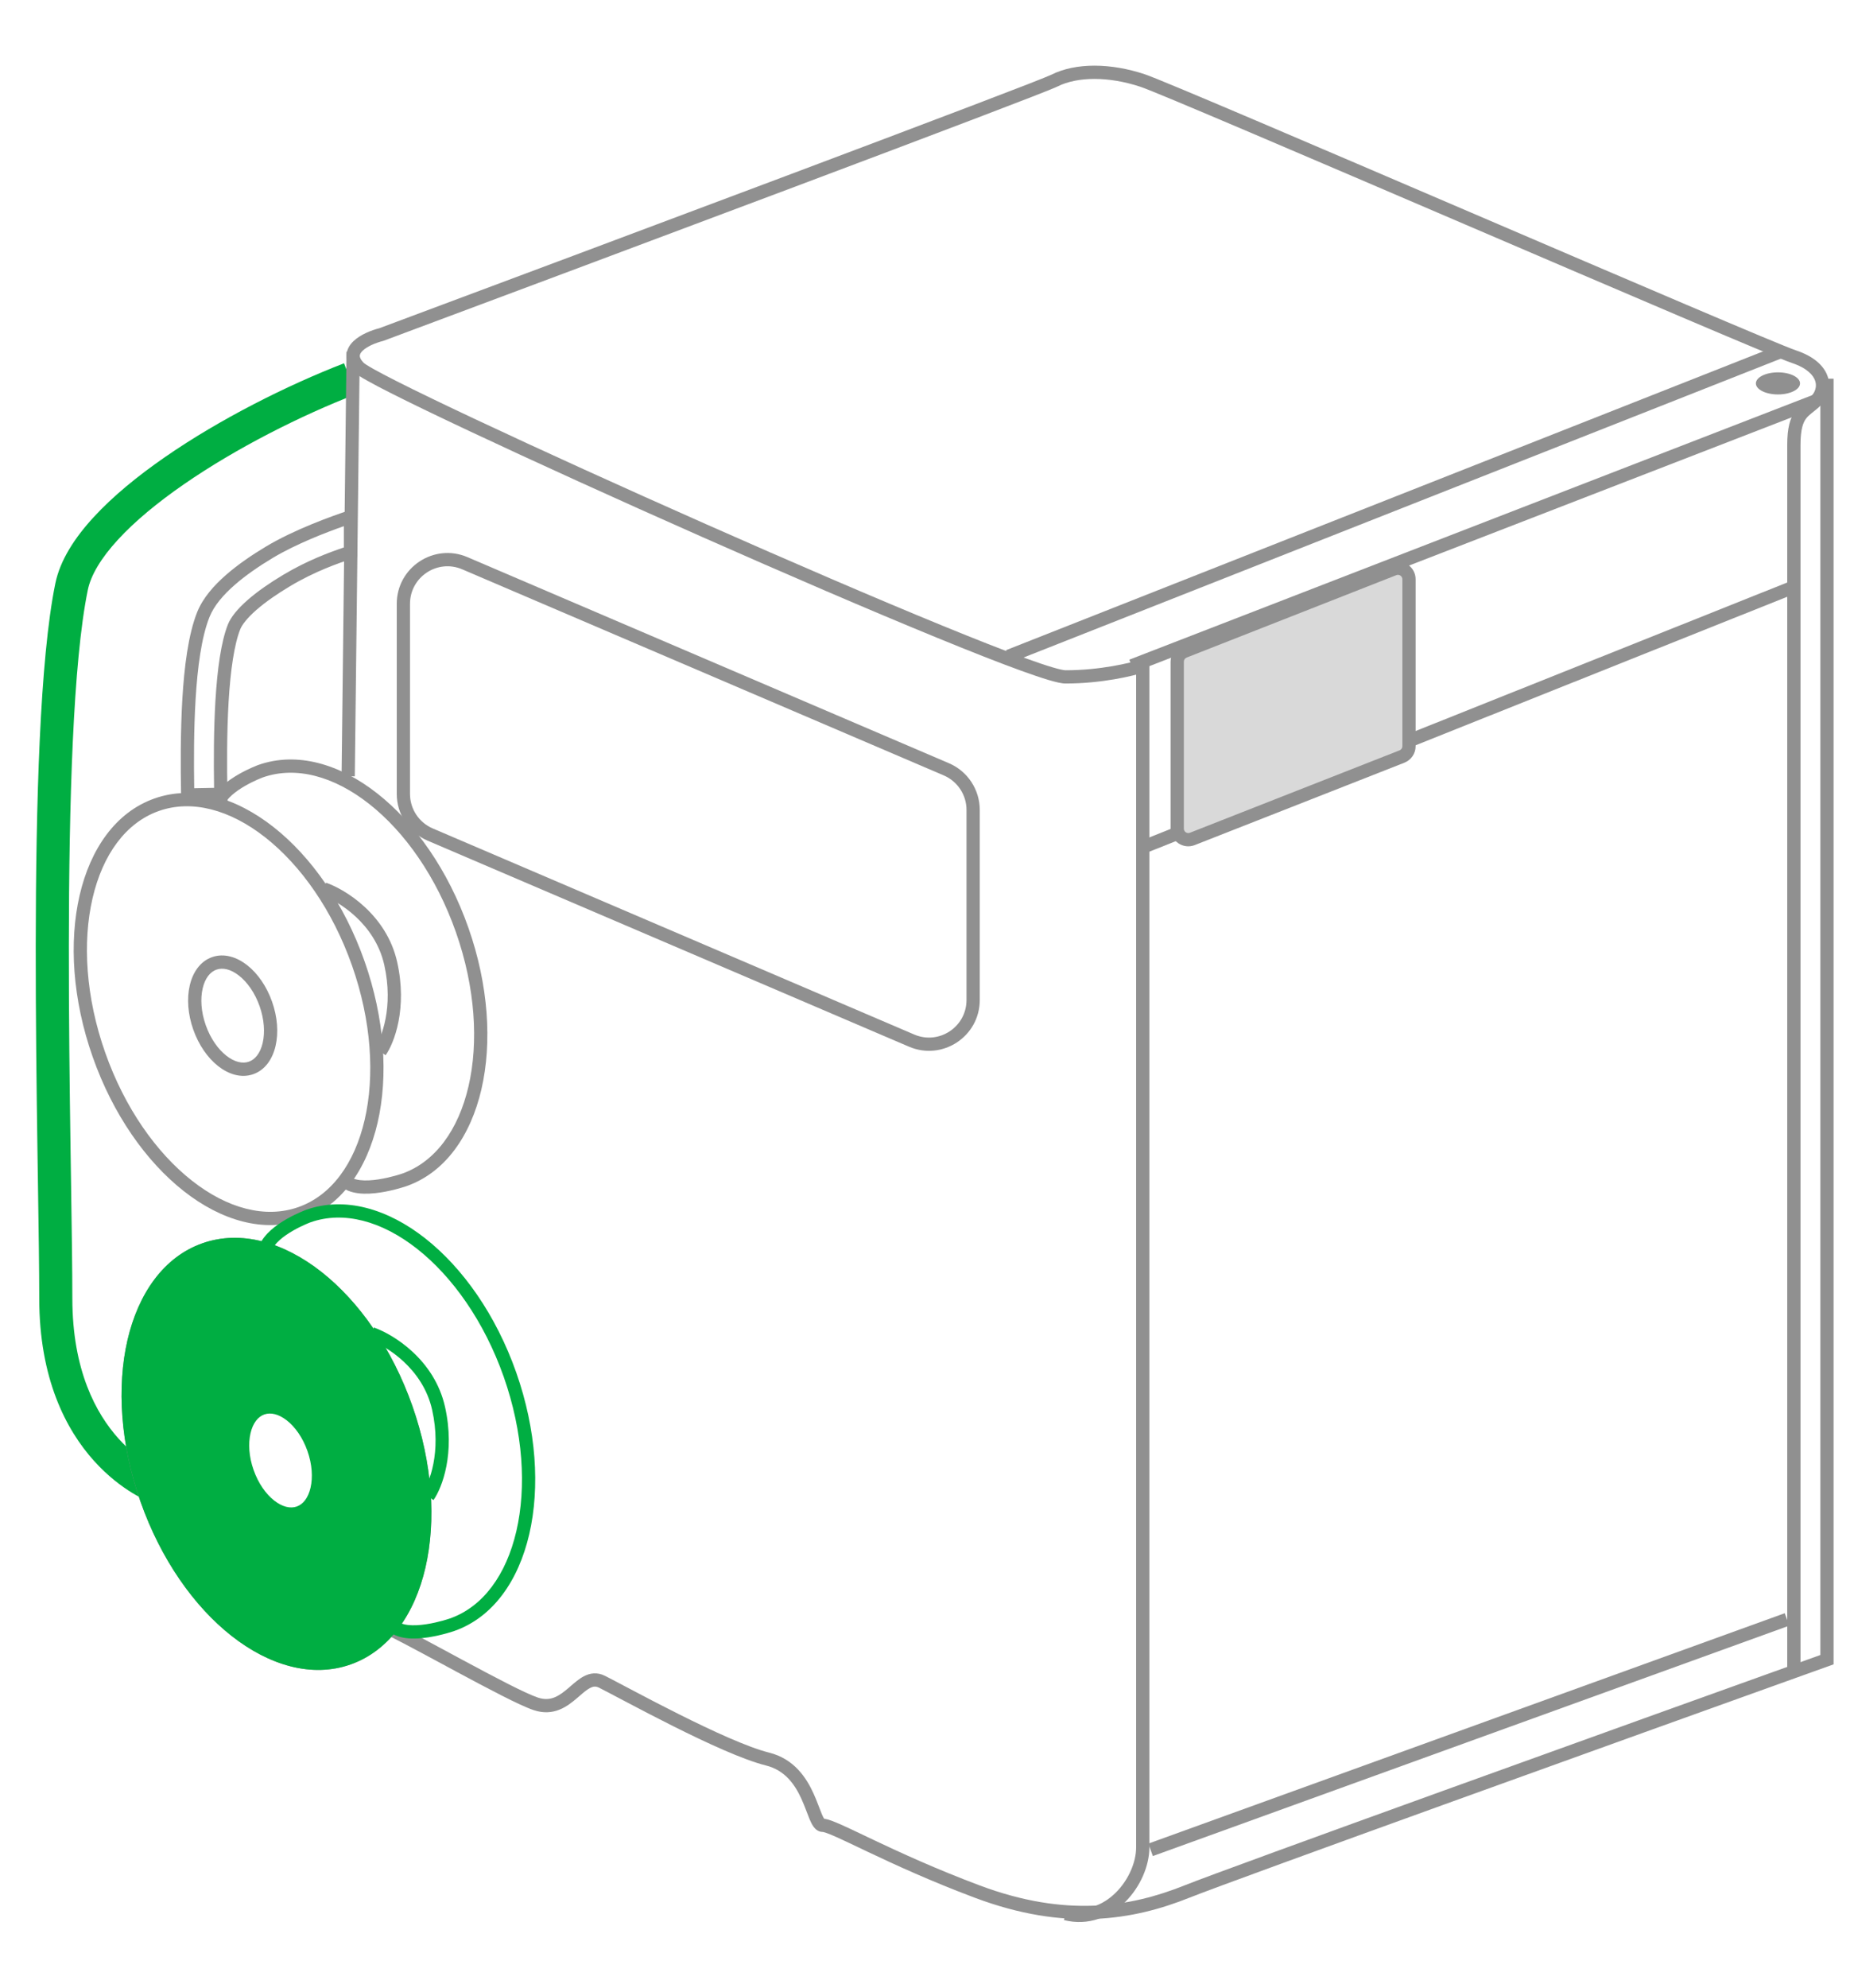 <svg width="84" height="90" viewBox="0 0 84 90" fill="none" xmlns="http://www.w3.org/2000/svg">
<path fill-rule="evenodd" clip-rule="evenodd" d="M5.347 24.433C4.569 25.278 4.113 26.052 3.977 26.719C3.306 29.988 3.125 36.373 3.119 42.815C3.116 46.02 3.155 49.215 3.196 52.007C3.204 52.535 3.211 53.048 3.219 53.544C3.251 55.674 3.278 57.494 3.278 58.788C3.278 62.052 4.354 64.007 5.372 65.14C5.887 65.713 6.4 66.089 6.777 66.319C6.965 66.434 7.119 66.513 7.221 66.56C7.272 66.584 7.31 66.6 7.333 66.61C7.345 66.614 7.352 66.617 7.356 66.619L7.356 66.618L7.355 66.618C7.354 66.618 7.354 66.618 7.101 67.324C6.847 68.03 6.847 68.03 6.846 68.029L6.845 68.029L6.843 68.028L6.837 68.026L6.819 68.019C6.805 68.014 6.787 68.007 6.765 67.998C6.721 67.98 6.661 67.954 6.587 67.919C6.439 67.85 6.236 67.746 5.996 67.6C5.515 67.307 4.884 66.841 4.256 66.143C2.988 64.732 1.778 62.419 1.778 58.788C1.778 57.507 1.751 55.701 1.719 53.573C1.712 53.075 1.704 52.56 1.696 52.029C1.655 49.235 1.616 46.031 1.619 42.814C1.625 36.413 1.801 29.864 2.507 26.418C2.722 25.367 3.383 24.352 4.243 23.417C5.111 22.473 6.237 21.552 7.48 20.693C9.966 18.974 12.998 17.452 15.587 16.449L16.129 17.848C13.631 18.815 10.707 20.286 8.333 21.927C7.146 22.747 6.115 23.597 5.347 24.433Z" fill="#00AE42"/>
<path fill-rule="evenodd" clip-rule="evenodd" d="M16.179 22.988V25.22L15.974 25.288C15.329 25.503 14.28 25.861 13.133 26.547C12.556 26.892 12.027 27.258 11.614 27.619C11.184 27.996 10.963 28.297 10.885 28.493C10.615 29.168 10.443 30.339 10.358 31.769C10.276 33.162 10.28 34.676 10.304 35.962L10.309 36.262L8.21 36.3L8.204 36C8.181 34.698 8.175 33.12 8.262 31.645C8.348 30.206 8.528 28.732 8.935 27.713C9.196 27.062 9.708 26.498 10.23 26.04C10.77 25.567 11.414 25.128 12.055 24.744C13.345 23.973 15.019 23.375 15.784 23.12L16.179 22.988ZM15.579 23.824C14.738 24.12 13.409 24.634 12.363 25.259C11.74 25.632 11.129 26.05 10.626 26.491C10.13 26.926 9.701 27.414 9.492 27.936C9.124 28.857 8.946 30.244 8.861 31.68C8.781 33.022 8.78 34.456 8.799 35.69L9.699 35.673C9.68 34.449 9.682 33.042 9.76 31.733C9.845 30.301 10.018 29.044 10.328 28.27C10.458 27.944 10.762 27.568 11.219 27.168C11.668 26.775 12.23 26.388 12.825 26.032C13.912 25.382 14.913 25.014 15.579 24.788V23.824Z" fill="#909090"/>
<path fill-rule="evenodd" clip-rule="evenodd" d="M51.681 3.933C50.224 3.448 48.813 3.465 47.91 3.917C47.794 3.975 47.377 4.142 46.747 4.387C46.107 4.636 45.226 4.974 44.162 5.379C42.033 6.19 39.167 7.271 36.019 8.454C29.722 10.821 22.297 13.596 17.38 15.43L17.364 15.436L17.348 15.44C17.032 15.519 16.643 15.678 16.433 15.878C16.332 15.974 16.302 16.051 16.3 16.108C16.299 16.163 16.322 16.271 16.488 16.436C16.488 16.436 16.49 16.439 16.495 16.443C16.501 16.448 16.509 16.454 16.52 16.462C16.543 16.479 16.573 16.499 16.611 16.524C16.689 16.574 16.793 16.635 16.924 16.709C17.187 16.856 17.546 17.045 17.991 17.27C18.88 17.719 20.099 18.307 21.544 18.986C24.432 20.345 28.211 22.062 32.022 23.749C35.833 25.436 39.674 27.091 42.686 28.324C44.192 28.941 45.489 29.451 46.469 29.806C46.96 29.984 47.368 30.122 47.683 30.215C48.011 30.312 48.201 30.349 48.276 30.349C49.84 30.349 51.208 30.021 51.681 29.864L51.87 30.433C51.343 30.609 49.911 30.949 48.276 30.949C48.1 30.949 47.829 30.884 47.512 30.79C47.182 30.692 46.761 30.55 46.265 30.37C45.273 30.011 43.968 29.497 42.459 28.879C39.44 27.643 35.593 25.986 31.779 24.298C27.965 22.61 24.182 20.89 21.288 19.529C19.842 18.849 18.616 18.258 17.72 17.805C17.272 17.579 16.904 17.386 16.631 17.232C16.494 17.156 16.379 17.088 16.288 17.029C16.203 16.975 16.12 16.917 16.063 16.861C15.829 16.626 15.694 16.368 15.701 16.093C15.707 15.819 15.852 15.602 16.018 15.444C16.337 15.141 16.837 14.951 17.186 14.862C22.103 13.028 29.518 10.257 35.807 7.893C38.955 6.71 41.82 5.628 43.948 4.818C45.013 4.413 45.892 4.076 46.53 3.828C47.178 3.575 47.557 3.422 47.641 3.38C48.738 2.832 50.327 2.849 51.87 3.364C52.26 3.494 54.215 4.314 56.924 5.466C59.643 6.623 63.144 8.123 66.644 9.623C70.144 11.123 73.643 12.623 76.362 13.779C79.09 14.939 81.01 15.744 81.37 15.864C82.172 16.131 82.644 16.557 82.81 17.054C82.976 17.552 82.806 18.042 82.488 18.361C82.37 18.479 82.25 18.573 82.15 18.652C82.131 18.667 82.113 18.682 82.096 18.695C81.982 18.786 81.898 18.86 81.828 18.954C81.697 19.129 81.576 19.427 81.576 20.149V75.649H80.975V20.149C80.975 19.37 81.104 18.919 81.348 18.594C81.466 18.437 81.6 18.323 81.721 18.227C81.743 18.21 81.763 18.193 81.784 18.177C81.883 18.098 81.972 18.027 82.063 17.936C82.245 17.755 82.325 17.496 82.241 17.244C82.156 16.99 81.879 16.666 81.181 16.433C80.791 16.303 78.836 15.483 76.127 14.331C73.408 13.175 69.907 11.674 66.408 10.175L66.406 10.174C62.907 8.674 59.407 7.174 56.689 6.018C53.961 4.858 52.041 4.053 51.681 3.933Z" fill="#909090"/>
<path fill-rule="evenodd" clip-rule="evenodd" d="M15.476 35.145L15.7 15.922L16.3 15.929L16.075 35.153L15.476 35.145Z" fill="#909090"/>
<path fill-rule="evenodd" clip-rule="evenodd" d="M82.475 74.937V17.148H83.075V75.36L82.877 75.431C74.038 78.599 55.88 85.13 53.887 85.927C51.329 86.95 48.251 87.46 44.17 85.929C42.159 85.175 40.525 84.421 39.334 83.857C39.176 83.782 39.026 83.711 38.885 83.643C38.491 83.456 38.162 83.299 37.895 83.18C37.714 83.099 37.568 83.038 37.456 82.999C37.399 82.979 37.355 82.965 37.322 82.957C37.286 82.948 37.273 82.948 37.275 82.948C37.072 82.948 36.939 82.817 36.866 82.719C36.791 82.619 36.73 82.49 36.678 82.366C36.638 82.269 36.596 82.159 36.553 82.045C36.539 82.01 36.526 81.974 36.512 81.939C36.453 81.785 36.389 81.624 36.315 81.46C36.016 80.803 35.57 80.156 34.703 79.939C33.665 79.68 32.011 78.914 30.516 78.167C29.764 77.79 29.043 77.414 28.448 77.101C28.287 77.017 28.136 76.937 27.996 76.863C27.617 76.663 27.321 76.507 27.141 76.417C26.994 76.343 26.878 76.356 26.734 76.43C26.586 76.507 26.44 76.633 26.252 76.796C26.221 76.822 26.191 76.849 26.158 76.876C25.939 77.064 25.672 77.282 25.348 77.411C25.011 77.546 24.626 77.582 24.181 77.433C23.856 77.325 23.334 77.078 22.727 76.77C22.114 76.459 21.395 76.076 20.669 75.686C20.469 75.578 20.267 75.47 20.068 75.362C18.819 74.689 17.636 74.052 17.001 73.77L17.244 73.221C17.902 73.514 19.111 74.165 20.355 74.835C20.554 74.943 20.755 75.051 20.953 75.158C21.679 75.548 22.392 75.928 22.998 76.235C23.611 76.546 24.095 76.772 24.37 76.864C24.675 76.965 24.914 76.939 25.125 76.854C25.348 76.765 25.55 76.608 25.768 76.421C25.795 76.397 25.823 76.373 25.852 76.348C26.034 76.19 26.241 76.01 26.458 75.898C26.735 75.754 27.057 75.704 27.41 75.88C27.596 75.973 27.901 76.134 28.283 76.336C28.422 76.409 28.571 76.488 28.728 76.57C29.321 76.883 30.037 77.257 30.785 77.63C32.29 78.383 33.886 79.117 34.848 79.357C35.981 79.641 36.535 80.494 36.861 81.212C36.943 81.392 37.012 81.567 37.072 81.724C37.087 81.764 37.102 81.802 37.116 81.839C37.158 81.95 37.196 82.047 37.232 82.134C37.278 82.244 37.313 82.312 37.341 82.352C37.443 82.363 37.553 82.397 37.656 82.433C37.791 82.481 37.954 82.549 38.14 82.632C38.414 82.755 38.754 82.916 39.15 83.105C39.29 83.172 39.437 83.242 39.591 83.315C40.776 83.876 42.392 84.622 44.381 85.368C48.3 86.837 51.221 86.347 53.664 85.37C55.656 84.573 73.576 78.128 82.475 74.937Z" fill="#909090"/>
<path fill-rule="evenodd" clip-rule="evenodd" d="M51.475 30.149C51.475 30.149 51.475 30.148 51.775 30.148C52.075 30.148 52.075 30.149 52.075 30.149V83.648C52.075 84.487 51.662 85.436 50.987 86.111C50.306 86.793 49.327 87.221 48.203 86.939L48.348 86.357C49.224 86.576 49.995 86.254 50.563 85.686C51.139 85.111 51.475 84.31 51.475 83.648V30.149Z" fill="#909090"/>
<path fill-rule="evenodd" clip-rule="evenodd" d="M82.384 18.429L51.384 30.429L51.167 29.869L82.167 17.869L82.384 18.429ZM81.427 26.84L52.036 38.579L51.813 38.022L81.205 26.283L81.427 26.84Z" fill="#909090"/>
<path fill-rule="evenodd" clip-rule="evenodd" d="M80.773 16.204L45.8 29.998L45.58 29.439L80.552 15.646L80.773 16.204Z" fill="#909090"/>
<path d="M81.555 17.36C81.555 17.637 81.107 17.86 80.555 17.86C80.003 17.86 79.555 17.637 79.555 17.36C79.555 17.084 80.003 16.86 80.555 16.86C81.107 16.86 81.555 17.084 81.555 17.36Z" fill="#909090"/>
<path d="M53.337 29.96C53.337 29.755 53.463 29.57 53.654 29.495L63.155 25.764C63.483 25.635 63.838 25.877 63.838 26.229V33.79C63.838 33.995 63.712 34.18 63.52 34.255L54.02 37.986C53.692 38.115 53.337 37.873 53.337 37.521V29.96Z" fill="#D9D9D9"/>
<path fill-rule="evenodd" clip-rule="evenodd" d="M63.538 26.229C63.538 26.087 63.396 25.991 63.265 26.042L53.764 29.774C53.688 29.804 53.637 29.878 53.637 29.96V37.52C53.637 37.661 53.779 37.758 53.91 37.707L63.411 33.975C63.487 33.945 63.538 33.871 63.538 33.789V26.229ZM63.045 25.484C63.57 25.278 64.138 25.665 64.138 26.229V33.789C64.138 34.118 63.936 34.414 63.63 34.534L54.13 38.265C53.605 38.471 53.037 38.084 53.037 37.52V29.96C53.037 29.631 53.239 29.335 53.545 29.215L63.045 25.484Z" fill="#909090"/>
<path fill-rule="evenodd" clip-rule="evenodd" d="M17.976 27.341C17.976 25.691 19.663 24.578 21.18 25.227L42.994 34.558C43.841 34.92 44.39 35.752 44.39 36.672V45.279C44.39 46.929 42.703 48.042 41.185 47.393L19.371 38.063C18.524 37.701 17.976 36.869 17.976 35.948V27.341ZM20.944 25.779C19.822 25.299 18.576 26.122 18.576 27.341V35.948C18.576 36.629 18.981 37.243 19.607 37.511L41.421 46.842C42.543 47.322 43.79 46.499 43.79 45.279V36.672C43.79 35.992 43.384 35.377 42.758 35.109L20.944 25.779Z" fill="#909090"/>
<path fill-rule="evenodd" clip-rule="evenodd" d="M81.066 73.608L52.233 84.04L52.029 83.476L80.862 73.044L81.066 73.608Z" fill="#909090"/>
<path fill-rule="evenodd" clip-rule="evenodd" d="M4.192 40.677C3.733 42.662 3.882 45.148 4.766 47.658C5.649 50.167 7.091 52.198 8.693 53.457C10.297 54.72 12.024 55.182 13.516 54.657C15.008 54.132 16.063 52.689 16.523 50.7C16.982 48.715 16.833 46.228 15.949 43.719C15.066 41.21 13.624 39.179 12.022 37.919C10.418 36.657 8.691 36.194 7.199 36.72C5.707 37.245 4.652 38.688 4.192 40.677ZM3.607 40.542C4.094 38.434 5.247 36.771 7 36.154C8.753 35.536 10.693 36.11 12.393 37.448C14.097 38.788 15.6 40.92 16.515 43.52C17.431 46.12 17.596 48.723 17.108 50.835C16.62 52.943 15.468 54.606 13.715 55.223C11.962 55.84 10.022 55.267 8.322 53.929C6.618 52.589 5.115 50.457 4.2 47.857C3.284 45.257 3.119 42.654 3.607 40.542Z" fill="#909090"/>
<path fill-rule="evenodd" clip-rule="evenodd" d="M9.182 44.756C9.075 45.217 9.107 45.809 9.322 46.418C9.536 47.026 9.882 47.508 10.254 47.8C10.629 48.095 10.991 48.172 11.276 48.072C11.56 47.972 11.794 47.685 11.902 47.22C12.008 46.759 11.976 46.167 11.762 45.558C11.548 44.95 11.201 44.468 10.83 44.176C10.455 43.881 10.092 43.803 9.808 43.904C9.523 44.004 9.289 44.291 9.182 44.756ZM8.597 44.621C8.732 44.037 9.063 43.53 9.608 43.338C10.154 43.146 10.73 43.334 11.201 43.704C11.675 44.077 12.082 44.66 12.328 45.359C12.574 46.058 12.622 46.767 12.486 47.355C12.352 47.939 12.021 48.446 11.475 48.638C10.929 48.83 10.354 48.642 9.883 48.272C9.409 47.899 9.002 47.316 8.756 46.617C8.509 45.918 8.461 45.209 8.597 44.621Z" fill="#909090"/>
<path fill-rule="evenodd" clip-rule="evenodd" d="M11.701 34.637L11.705 34.636C13.458 34.019 15.398 34.593 17.098 35.93C18.802 37.27 20.305 39.402 21.22 42.002C22.136 44.602 22.301 47.205 21.813 49.317C21.325 51.425 20.173 53.088 18.42 53.706L18.32 53.422C18.42 53.706 18.42 53.705 18.42 53.706L18.417 53.706L18.412 53.708L18.392 53.715C18.375 53.721 18.351 53.729 18.32 53.739C18.259 53.758 18.171 53.785 18.063 53.815C17.849 53.874 17.554 53.947 17.236 53.995C16.92 54.043 16.567 54.07 16.242 54.031C15.921 53.992 15.582 53.884 15.35 53.621L15.799 53.224C15.892 53.328 16.058 53.404 16.313 53.435C16.563 53.465 16.856 53.446 17.146 53.402C17.433 53.358 17.703 53.292 17.902 53.237C18.002 53.209 18.082 53.185 18.138 53.167C18.166 53.158 18.187 53.151 18.201 53.146L18.217 53.141L18.221 53.14C19.712 52.614 20.768 51.171 21.228 49.182C21.687 47.197 21.538 44.711 20.654 42.202C19.771 39.692 18.329 37.661 16.727 36.402C15.123 35.14 13.397 34.677 11.906 35.201L11.904 35.202L11.893 35.206C11.882 35.21 11.867 35.217 11.846 35.225C11.804 35.241 11.744 35.266 11.67 35.298C11.522 35.364 11.321 35.459 11.112 35.579C10.901 35.7 10.688 35.842 10.51 36C10.33 36.16 10.202 36.322 10.139 36.479L9.582 36.256C9.693 35.98 9.894 35.744 10.111 35.552C10.33 35.357 10.581 35.192 10.813 35.059C11.046 34.925 11.267 34.82 11.429 34.749C11.51 34.713 11.577 34.686 11.624 34.667C11.648 34.658 11.667 34.651 11.68 34.645L11.695 34.64L11.7 34.638L11.701 34.637C11.702 34.637 11.701 34.637 11.804 34.919L11.701 34.637Z" fill="#909090"/>
<path fill-rule="evenodd" clip-rule="evenodd" d="M17.41 43.691C16.991 41.822 15.342 40.803 14.573 40.533L14.771 39.967C15.648 40.274 17.514 41.412 17.995 43.56C18.463 45.649 17.868 47.219 17.471 47.781L16.981 47.435C17.277 47.016 17.842 45.62 17.41 43.691Z" fill="#909090"/>
<path fill-rule="evenodd" clip-rule="evenodd" d="M6.36 60.819C5.901 62.804 6.05 65.29 6.934 67.799C7.817 70.309 9.259 72.34 10.861 73.599C12.466 74.861 14.192 75.324 15.684 74.799C17.176 74.273 18.232 72.831 18.691 70.841C19.15 68.856 19.001 66.37 18.118 63.861C17.234 61.351 15.792 59.32 14.191 58.061C12.586 56.799 10.859 56.336 9.367 56.861C7.876 57.387 6.82 58.829 6.36 60.819ZM5.775 60.683C6.263 58.575 7.415 56.913 9.168 56.295C10.921 55.678 12.861 56.252 14.562 57.589C16.265 58.929 17.768 61.061 18.684 63.661C19.599 66.262 19.764 68.864 19.276 70.977C18.789 73.085 17.636 74.747 15.883 75.365C14.13 75.982 12.191 75.408 10.49 74.071C8.786 72.731 7.284 70.599 6.368 67.999C5.452 65.398 5.287 62.795 5.775 60.683Z" fill="#909090"/>
<path fill-rule="evenodd" clip-rule="evenodd" d="M15.784 75.082C19.028 73.939 20.2 68.871 18.401 63.761C16.601 58.651 12.512 55.436 9.268 56.578C6.023 57.721 4.851 62.789 6.651 67.899C8.45 73.008 12.539 76.224 15.784 75.082ZM13.544 68.497C14.374 68.204 14.674 66.907 14.213 65.6C13.753 64.293 12.707 63.47 11.876 63.762C11.046 64.055 10.746 65.352 11.207 66.659C11.667 67.966 12.713 68.789 13.544 68.497Z" fill="#00AE42"/>
<path fill-rule="evenodd" clip-rule="evenodd" d="M13.87 54.779L13.873 54.778C15.626 54.16 17.566 54.734 19.267 56.072C20.97 57.412 22.473 59.544 23.389 62.144C24.304 64.744 24.469 67.347 23.981 69.459C23.494 71.567 22.341 73.23 20.588 73.847L20.489 73.564C20.588 73.847 20.588 73.847 20.588 73.847L20.586 73.848L20.58 73.85L20.561 73.857C20.544 73.862 20.519 73.87 20.488 73.88C20.427 73.9 20.339 73.927 20.231 73.957C20.017 74.016 19.723 74.088 19.404 74.137C19.088 74.185 18.736 74.211 18.41 74.172C18.089 74.134 17.75 74.026 17.518 73.763L17.968 73.366C18.06 73.47 18.227 73.546 18.481 73.577C18.732 73.607 19.025 73.587 19.314 73.543C19.601 73.5 19.871 73.434 20.071 73.379C20.17 73.351 20.251 73.326 20.306 73.308C20.334 73.3 20.355 73.293 20.369 73.288L20.385 73.282L20.389 73.281C21.88 72.756 22.936 71.313 23.396 69.324C23.855 67.339 23.706 64.853 22.823 62.343C21.939 59.834 20.497 57.803 18.895 56.543C17.291 55.282 15.566 54.819 14.074 55.343L14.073 55.344L14.061 55.348C14.051 55.352 14.035 55.358 14.014 55.366C13.973 55.383 13.912 55.407 13.838 55.44C13.69 55.505 13.489 55.6 13.28 55.721C13.069 55.841 12.856 55.984 12.678 56.142C12.498 56.302 12.37 56.464 12.307 56.621L11.75 56.398C11.861 56.121 12.063 55.886 12.279 55.693C12.498 55.499 12.749 55.333 12.981 55.2C13.214 55.066 13.435 54.962 13.597 54.891C13.678 54.855 13.745 54.828 13.793 54.809C13.816 54.799 13.835 54.792 13.848 54.787L13.863 54.781L13.868 54.78L13.87 54.779C13.87 54.779 13.87 54.779 13.973 55.061L13.87 54.779Z" fill="#00AE42"/>
<path fill-rule="evenodd" clip-rule="evenodd" d="M19.578 63.833C19.159 61.964 17.51 60.944 16.741 60.675L16.94 60.108C17.816 60.416 19.682 61.554 20.163 63.702C20.631 65.79 20.036 67.361 19.639 67.923L19.149 67.577C19.445 67.158 20.01 65.762 19.578 63.833Z" fill="#00AE42"/>
<path fill-rule="evenodd" clip-rule="evenodd" d="M6.36 60.819C5.901 62.804 6.05 65.29 6.934 67.799C7.817 70.309 9.259 72.34 10.861 73.599C12.466 74.861 14.192 75.324 15.684 74.799C17.176 74.273 18.232 72.831 18.691 70.841C19.15 68.856 19.001 66.37 18.118 63.861C17.234 61.351 15.792 59.32 14.191 58.061C12.586 56.799 10.859 56.336 9.367 56.861C7.876 57.387 6.82 58.829 6.36 60.819ZM5.775 60.683C6.263 58.575 7.415 56.913 9.168 56.295C10.921 55.678 12.861 56.252 14.562 57.589C16.265 58.929 17.768 61.061 18.684 63.661C19.599 66.262 19.764 68.864 19.276 70.977C18.789 73.085 17.636 74.747 15.883 75.365C14.13 75.982 12.191 75.408 10.49 74.071C8.786 72.731 7.284 70.599 6.368 67.999C5.452 65.398 5.287 62.795 5.775 60.683Z" fill="#00AE42"/>
<path fill-rule="evenodd" clip-rule="evenodd" d="M11.35 64.898C11.243 65.358 11.275 65.951 11.49 66.559C11.704 67.168 12.05 67.65 12.422 67.942C12.797 68.237 13.159 68.314 13.444 68.214C13.729 68.114 13.963 67.826 14.07 67.362C14.177 66.901 14.144 66.308 13.93 65.7C13.716 65.092 13.37 64.609 12.998 64.317C12.623 64.022 12.261 63.945 11.976 64.045C11.691 64.145 11.457 64.433 11.35 64.898ZM10.765 64.763C10.9 64.179 11.231 63.672 11.777 63.479C12.322 63.287 12.898 63.475 13.369 63.846C13.843 64.219 14.25 64.802 14.496 65.501C14.742 66.2 14.79 66.909 14.655 67.497C14.52 68.08 14.189 68.588 13.643 68.78C13.098 68.972 12.522 68.784 12.051 68.414C11.577 68.041 11.17 67.458 10.924 66.759C10.678 66.059 10.629 65.35 10.765 64.763Z" fill="#00AE42"/>
</svg>
